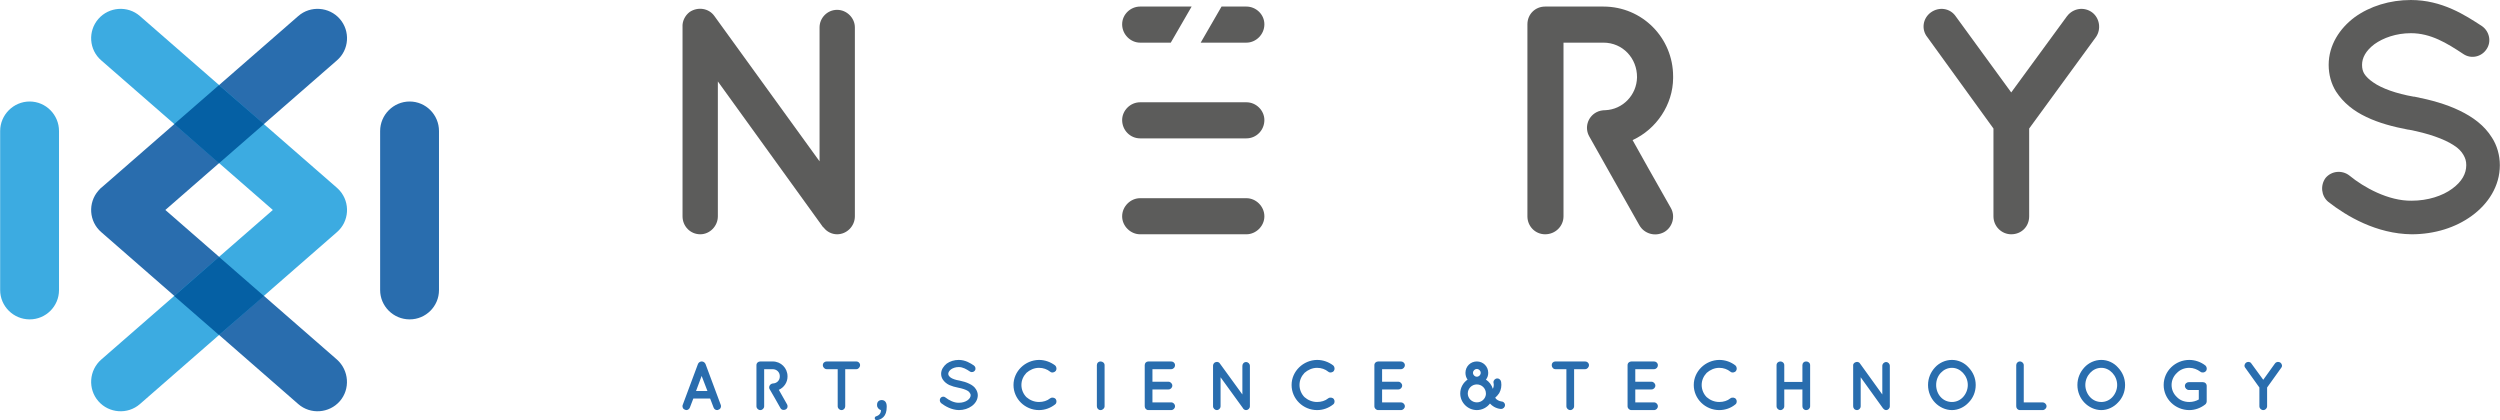 <?xml version="1.0" encoding="UTF-8"?>
<!DOCTYPE svg PUBLIC "-//W3C//DTD SVG 1.1//EN" "http://www.w3.org/Graphics/SVG/1.1/DTD/svg11.dtd">
<!-- Creator: CorelDRAW X8 -->
<svg xmlns="http://www.w3.org/2000/svg" xml:space="preserve" width="59.447mm" height="9.99mm" version="1.1" style="shape-rendering:geometricPrecision; text-rendering:geometricPrecision; image-rendering:optimizeQuality; fill-rule:evenodd; clip-rule:evenodd"
viewBox="0 0 12953 2177"
 xmlns:xlink="http://www.w3.org/1999/xlink">
 <defs>
  <style type="text/css">
   <![CDATA[
    .fil1 {fill:#3CABE1}
    .fil0 {fill:#296DAE}
    .fil2 {fill:#0560A4}
    .fil3 {fill:#5C5C5B;fill-rule:nonzero}
    .fil4 {fill:#296DAE;fill-rule:nonzero}
   ]]>
  </style>
 </defs>
 <g id="Camada_x0020_1">
  <g id="_2410655940272">
   <path class="fil0" d="M2122 526l0 0c84,0 152,69 152,153l0 824c0,84 -68,152 -152,152l0 0c-84,0 -153,-68 -153,-152l0 -824c0,-84 69,-153 153,-153z"/>
   <path class="fil1" d="M153 526l0 0c84,0 152,69 152,153l0 824c0,84 -68,152 -152,152l0 0c-84,0 -153,-68 -153,-152l0 -824c0,-84 69,-153 153,-153z"/>
   <path class="fil0" d="M1760 2079l0 0c55,-63 48,-160 -15,-216l-889 -775 889 -775c64,-55 70,-152 15,-215l0 0c-55,-63 -152,-70 -215,-15l-1021 890 -1 0c-5,5 -10,10 -14,15l0 0c-55,63 -49,160 15,215l1021 891c63,55 160,48 215,-15z"/>
   <path class="fil1" d="M509 2079l0 0c-55,-63 -49,-160 15,-216l889 -775 -889 -775c-64,-55 -70,-152 -15,-215l0 0c55,-63 152,-70 215,-15l1021 890 0 0c6,5 10,10 15,15l0 0c55,63 49,160 -15,215l-1021 891c-63,55 -160,48 -215,-15z"/>
   <path class="fil2" d="M902 1534l232 -203 233 203 -233 202 -232 -202zm232 -688l-232 -203 232 -202 233 202 -233 203z"/>
  </g>
  <g id="_2410655942128">
   <g>
    <path class="fil3" d="M8234 706c-24,-43 -9,-99 37,-124 15,-8 31,-11 47,-11 90,-4 162,-78 164,-170 1,-99 -74,-180 -174,-180l-207 0 0 347 0 187 0 366c0,51 -42,93 -95,93 -52,0 -92,-42 -92,-93l0 -995c0,-52 40,-92 92,-92 101,0 202,0 302,0 201,0 361,162 361,362 0,3 0,6 0,9 -1,137 -86,264 -210,321 85,152 64,115 199,353 24,44 7,100 -36,124 -47,25 -103,8 -128,-36 -160,-282 -100,-178 -260,-461z"/>
    <path class="fil3" d="M3719 422l540 748c2,4 5,7 9,10 16,21 42,34 69,34 50,0 92,-42 92,-93l0 -979c0,-49 -42,-91 -92,-91 -51,0 -91,42 -91,91l0 694 -545 -753c-29,-41 -86,-49 -128,-21 -25,19 -39,49 -37,78 0,2 0,2 0,2l0 979c0,51 40,93 92,93 49,0 91,-42 91,-93l0 -699z"/>
    <path class="fil3" d="M5907 221c-49,0 -93,-42 -93,-95 0,-52 44,-92 93,-92l267 0 -108 187 -159 0zm422 -187l129 0c49,0 93,40 93,92 0,53 -44,95 -93,95l-237 0 108 -187zm129 1180c49,0 93,-42 93,-93 0,-52 -44,-94 -93,-94 -184,0 -367,0 -551,0 -49,0 -93,42 -93,94 0,51 44,93 93,93 184,0 367,0 551,0zm-551 -497c-51,0 -93,-42 -93,-95 0,-49 42,-92 93,-92 184,0 367,0 551,0 51,0 93,43 93,92 0,53 -42,95 -93,95 -184,0 -367,0 -551,0z"/>
    <path class="fil3" d="M10840 64c-41,-30 -98,-22 -130,20l-289 395 -288 -395c-29,-42 -86,-50 -128,-20 -42,30 -51,88 -19,128l343 474 0 455c0,53 43,93 92,93 53,0 93,-40 93,-93l0 -455 346 -474c28,-40 20,-98 -20,-128z"/>
    <path class="fil3" d="M12064 1046l0 0c96,75 250,166 432,168l0 0c119,0 229,-35 312,-96l0 0c84,-61 145,-153 145,-262l0 0c0,-52 -15,-103 -41,-143l0 0c-39,-63 -99,-107 -168,-140l0 0c-68,-33 -147,-55 -233,-72l0 0 -4 0 0 0c-91,-16 -166,-43 -210,-74l0 0c-22,-15 -37,-30 -46,-44l0 0c-8,-13 -12,-27 -12,-47l0 0c0,-36 19,-73 64,-107l0 0c46,-33 113,-57 189,-57l0 0c103,0 186,51 272,108l0 0c40,27 94,15 120,-25l0 0c27,-39 15,-93 -24,-120l0 0c-86,-56 -206,-135 -368,-135l0 0c-109,0 -212,32 -291,89l0 0c-78,58 -135,145 -135,247l0 0c0,50 13,98 38,138l0 0c38,59 93,102 157,132l0 0c64,31 139,51 218,66l0 0 3 0 0 0c100,19 182,48 231,80l0 0c26,16 41,33 51,50l0 0c10,17 15,32 15,54l0 0c0,43 -22,85 -73,122l0 0c-50,37 -126,62 -210,62l0 0c-120,2 -248,-69 -322,-130l0 0c-38,-30 -93,-25 -124,12l0 0c-28,38 -23,93 14,124z"/>
   </g>
   <g>
    <path class="fil4" d="M3697 2112c3,8 10,13 18,13 3,0 5,-1 7,-2 11,-3 16,-15 12,-25l-79 -212c-4,-8 -11,-13 -20,-13 -7,0 -16,5 -19,13l-79 212c-4,10 1,22 12,25 2,1 4,2 7,2 7,0 15,-5 18,-13l18 -47 87 0 18 47zm290 -96c-5,-9 -1,-21 8,-26 4,-2 7,-3 10,-3 20,-1 35,-16 35,-36 1,-21 -15,-38 -37,-38l-44 0 0 74 0 40 0 78c0,11 -9,20 -20,20 -11,0 -20,-9 -20,-20l0 -213c0,-11 9,-19 20,-19 21,0 43,0 64,0 43,0 77,34 77,77 0,1 0,1 0,2 0,29 -18,56 -45,68 19,33 14,25 43,76 5,9 2,21 -8,26 -10,5 -22,2 -27,-8 -34,-60 -21,-38 -56,-98zm3791 64l0 0c-6,-1 -12,-3 -17,-6 -6,-3 -11,-8 -14,-13 8,-7 15,-15 21,-24 10,-18 13,-38 10,-57 -1,-10 -9,-19 -20,-19 -11,0 -20,9 -20,20 0,2 1,4 1,6l0 0c2,9 0,19 -4,28 -6,-20 -19,-37 -36,-48l0 0c8,-9 12,-22 12,-35 0,-33 -26,-59 -59,-59 -33,0 -59,26 -59,59 0,13 4,26 11,35 -23,16 -38,42 -38,72 0,47 39,86 86,86 28,0 53,-14 68,-34 6,7 13,12 21,17 11,6 22,10 34,11l0 0 0 0c1,0 2,0 3,0 11,0 20,-9 20,-20 0,-11 -9,-19 -20,-19zm-3246 87c0,5 3,10 11,10 10,0 24,-6 34,-16 11,-11 17,-28 17,-52l0 -4c0,-20 -10,-32 -26,-32 -15,0 -24,10 -24,24l0 3c0,13 10,22 20,25 1,15 -8,27 -24,32 -5,1 -8,5 -8,10zm344 -78l0 0c21,16 53,35 92,36l0 0c26,0 49,-8 67,-21l0 0c18,-13 31,-33 31,-56l0 0c0,-11 -4,-22 -9,-30l0 0c-8,-14 -21,-23 -36,-30l0 0c-14,-7 -31,-12 -50,-16l0 0 0 0 0 0c-20,-3 -36,-9 -45,-15l0 0c-5,-4 -8,-7 -10,-10l0 0c-2,-3 -3,-6 -3,-10l0 0c0,-7 4,-15 14,-23l0 0c10,-7 24,-12 40,-12l0 0c22,0 40,11 58,23l0 0c9,6 21,3 26,-5l0 0c6,-9 3,-20 -5,-26l0 0c-18,-12 -44,-29 -79,-29l0 0c-23,0 -45,7 -62,19l0 0c-16,13 -29,31 -29,53l0 0c0,11 3,21 9,30l0 0c8,12 19,21 33,28l0 0c14,6 30,11 47,14l0 0 0 0 0 0c21,4 39,10 50,17l0 0c5,3 8,7 10,11l0 0c3,3 4,6 4,11l0 0c0,9 -5,18 -16,26l0 0c-11,8 -27,13 -45,13l0 0c-25,1 -53,-14 -69,-27l0 0c-8,-7 -19,-6 -26,2l0 0c-6,8 -5,20 3,27zm3357 -197c0,-11 -9,-19 -20,-19l-154 0c-11,0 -19,8 -19,19 0,11 8,21 19,21l57 0 0 192c0,11 9,20 20,20 11,0 20,-9 20,-20l0 -192 57 0c11,0 20,-10 20,-21zm-494 95l0 0 0 0zm714 138c0,0 0,-1 0,-1 0,0 0,1 1,1l116 0c11,0 20,-9 20,-20 0,-11 -9,-20 -20,-20l-97 0 0 -67 84 0c11,0 20,-9 20,-20 0,-10 -9,-20 -20,-20l-84 0 0 -65 97 0c11,0 20,-9 20,-21 0,-11 -9,-19 -20,-19l-116 0c-1,0 -1,0 -1,0 0,0 0,0 0,0 -11,0 -20,8 -20,19l0 213c0,11 9,20 20,20zm455 0c32,0 61,-11 83,-29 9,-6 10,-19 4,-28 -7,-9 -21,-10 -29,-4 -16,13 -36,19 -58,19 -25,0 -48,-10 -65,-25 -16,-16 -26,-39 -26,-63 0,-25 10,-46 26,-63 17,-15 40,-26 65,-26 22,0 42,7 58,20 8,7 22,5 29,-4 6,-9 5,-21 -4,-29 -22,-17 -51,-28 -83,-28 -72,1 -132,59 -132,130 0,72 60,130 132,130zm317 0c11,0 20,-9 20,-20l0 -87 94 0 0 87c0,11 8,20 19,20 12,0 21,-9 21,-20l0 -213c0,-11 -9,-19 -21,-19 -11,0 -19,8 -19,19l0 87 -94 0 0 -87c0,-11 -9,-19 -20,-19 -11,0 -20,8 -20,19l0 213c0,11 9,20 20,20zm416 -170l115 160c1,1 1,2 2,2 4,5 9,8 15,8 10,0 19,-9 19,-20l0 -209c0,-11 -9,-20 -19,-20 -11,0 -20,9 -20,20l0 148 -116 -161c-6,-9 -18,-10 -27,-4 -6,4 -9,10 -8,16 0,1 0,1 0,1l0 209c0,11 8,20 20,20 10,0 19,-9 19,-20l0 -150zm473 -90c-34,0 -66,15 -88,39 -22,24 -36,55 -36,91 0,36 14,68 36,91 22,23 54,39 88,39 0,0 0,0 0,0 33,0 65,-16 86,-39 23,-23 37,-55 37,-91 0,-36 -14,-67 -37,-91 -21,-24 -53,-39 -86,-39zm57 193c-15,16 -35,25 -57,25 -23,0 -43,-9 -58,-25 -15,-16 -24,-39 -24,-63 0,-25 9,-47 24,-63 15,-16 35,-26 58,-26 22,0 42,10 57,26 15,16 25,38 25,63 0,24 -10,47 -25,63zm295 67c0,0 0,0 1,0 0,0 0,0 0,0l117 0c10,0 20,-9 20,-20 0,-11 -10,-20 -20,-20l-98 0 0 -193c0,-10 -9,-19 -20,-19 -11,0 -19,9 -19,19l0 213c0,11 8,20 19,20zm422 -260c-34,0 -66,15 -88,39 -22,24 -36,55 -36,91 0,36 14,68 36,91 22,23 54,39 88,39 0,0 0,0 0,0 33,0 65,-16 86,-39 23,-23 37,-55 37,-91 0,-36 -14,-67 -37,-91 -21,-24 -53,-39 -86,-39zm57 193c-15,16 -35,25 -57,25 -23,0 -43,-9 -58,-25 -15,-16 -25,-39 -25,-63 0,-25 10,-47 25,-63 15,-16 35,-26 58,-26 22,0 42,10 57,26 15,16 25,38 25,63 0,24 -10,47 -25,63zm399 67c30,0 59,-11 82,-29 3,-2 5,-5 6,-8 0,0 0,-1 0,-1 1,0 1,-1 1,-1 0,-3 1,-4 1,-6l0 -80c0,-12 -9,-20 -21,-20 0,0 0,0 0,0 0,0 0,0 0,0l-71 0c-11,0 -21,8 -21,20 0,11 10,21 21,21l51 0 0 49c-14,8 -31,13 -49,13 -26,0 -49,-9 -65,-26 -17,-16 -27,-38 -27,-62 0,-24 10,-46 27,-62 16,-17 39,-27 65,-27 21,0 41,8 57,20 9,7 22,5 29,-3 7,-9 5,-23 -4,-30 -22,-17 -52,-28 -82,-28 -73,0 -133,58 -133,130 0,72 60,130 133,130 0,0 0,0 0,0zm472 -246c-9,-6 -21,-5 -28,4l-61 85 -62 -85c-6,-9 -18,-10 -27,-4 -9,7 -11,19 -4,27l73 102 0 97c0,11 9,20 20,20 11,0 20,-9 20,-20l0 -97 73 -102c7,-8 5,-20 -4,-27zm-4117 161l0 0 0 3c-2,23 -22,42 -47,42l0 0c-26,0 -47,-21 -47,-46 0,-26 21,-47 47,-47 26,0 47,21 47,47l0 0 0 1 0 0zm-47 -128c11,0 20,9 20,20 0,11 -9,20 -20,20 -11,0 -20,-9 -20,-20 0,-11 9,-20 20,-20l0 0zm-2269 213c31,0 60,-11 83,-29 9,-6 10,-19 4,-28 -8,-9 -21,-10 -29,-4 -16,13 -36,19 -58,19 -25,0 -48,-10 -65,-25 -16,-16 -26,-39 -26,-63 0,-25 10,-46 26,-63 17,-15 40,-26 65,-26 22,0 42,7 58,20 8,7 21,5 29,-4 6,-9 5,-21 -4,-29 -23,-17 -52,-28 -83,-28 -72,1 -132,59 -132,130 0,72 60,130 132,130zm300 -20l0 0c0,11 8,20 19,20l0 0c11,0 21,-9 21,-20l0 -213 0 0c0,-11 -10,-19 -21,-19l0 0c-11,0 -19,8 -19,19l0 213zm267 20c0,0 1,-1 1,-1 0,0 0,1 1,1l116 0c11,0 20,-9 20,-20 0,-11 -9,-20 -20,-20l-97 0 0 -67 83 0c11,0 20,-9 20,-20 0,-10 -9,-20 -20,-20l-83 0 0 -65 97 0c11,0 20,-9 20,-21 0,-11 -9,-19 -20,-19l-116 0c-1,0 -1,0 -1,0 0,0 -1,0 -1,0 -11,0 -19,8 -19,19l0 213c0,11 8,20 19,20zm374 -170l116 160c0,1 1,2 1,2 4,5 9,8 15,8 11,0 20,-9 20,-20l0 -209c0,-11 -9,-20 -20,-20 -11,0 -19,9 -19,20l0 148 -117 -161c-6,-9 -18,-10 -27,-4 -5,4 -8,10 -8,16 0,1 0,1 0,1l0 209c0,11 9,20 20,20 10,0 19,-9 19,-20l0 -150zm500 170c32,0 60,-11 83,-29 9,-6 10,-19 4,-28 -7,-9 -21,-10 -29,-4 -16,13 -36,19 -58,19 -25,0 -48,-10 -65,-25 -16,-16 -26,-39 -26,-63 0,-25 10,-46 26,-63 17,-15 40,-26 65,-26 22,0 42,7 58,20 8,7 22,5 29,-4 6,-9 5,-21 -4,-29 -23,-17 -51,-28 -83,-28 -72,1 -132,59 -132,130 0,72 60,130 132,130zm317 0c0,0 1,-1 1,-1 0,0 0,1 0,1l117 0c10,0 20,-9 20,-20 0,-11 -10,-20 -20,-20l-98 0 0 -67 84 0c11,0 20,-9 20,-20 0,-10 -9,-20 -20,-20l-84 0 0 -65 98 0c10,0 20,-9 20,-21 0,-11 -10,-19 -20,-19l-117 0c0,0 0,0 0,0 0,0 -1,0 -1,0 -11,0 -20,8 -20,19l0 213c0,11 9,20 20,20zm-3535 -99l29 -78 30 78 -59 0zm850 -134c0,-11 -9,-19 -19,-19l-154 0c-11,0 -20,8 -20,19 0,11 9,21 20,21l57 0 0 192c0,11 9,20 20,20 11,0 19,-9 19,-20l0 -192 58 0c10,0 19,-10 19,-21z"/>
   </g>
  </g>
 </g>
</svg>
